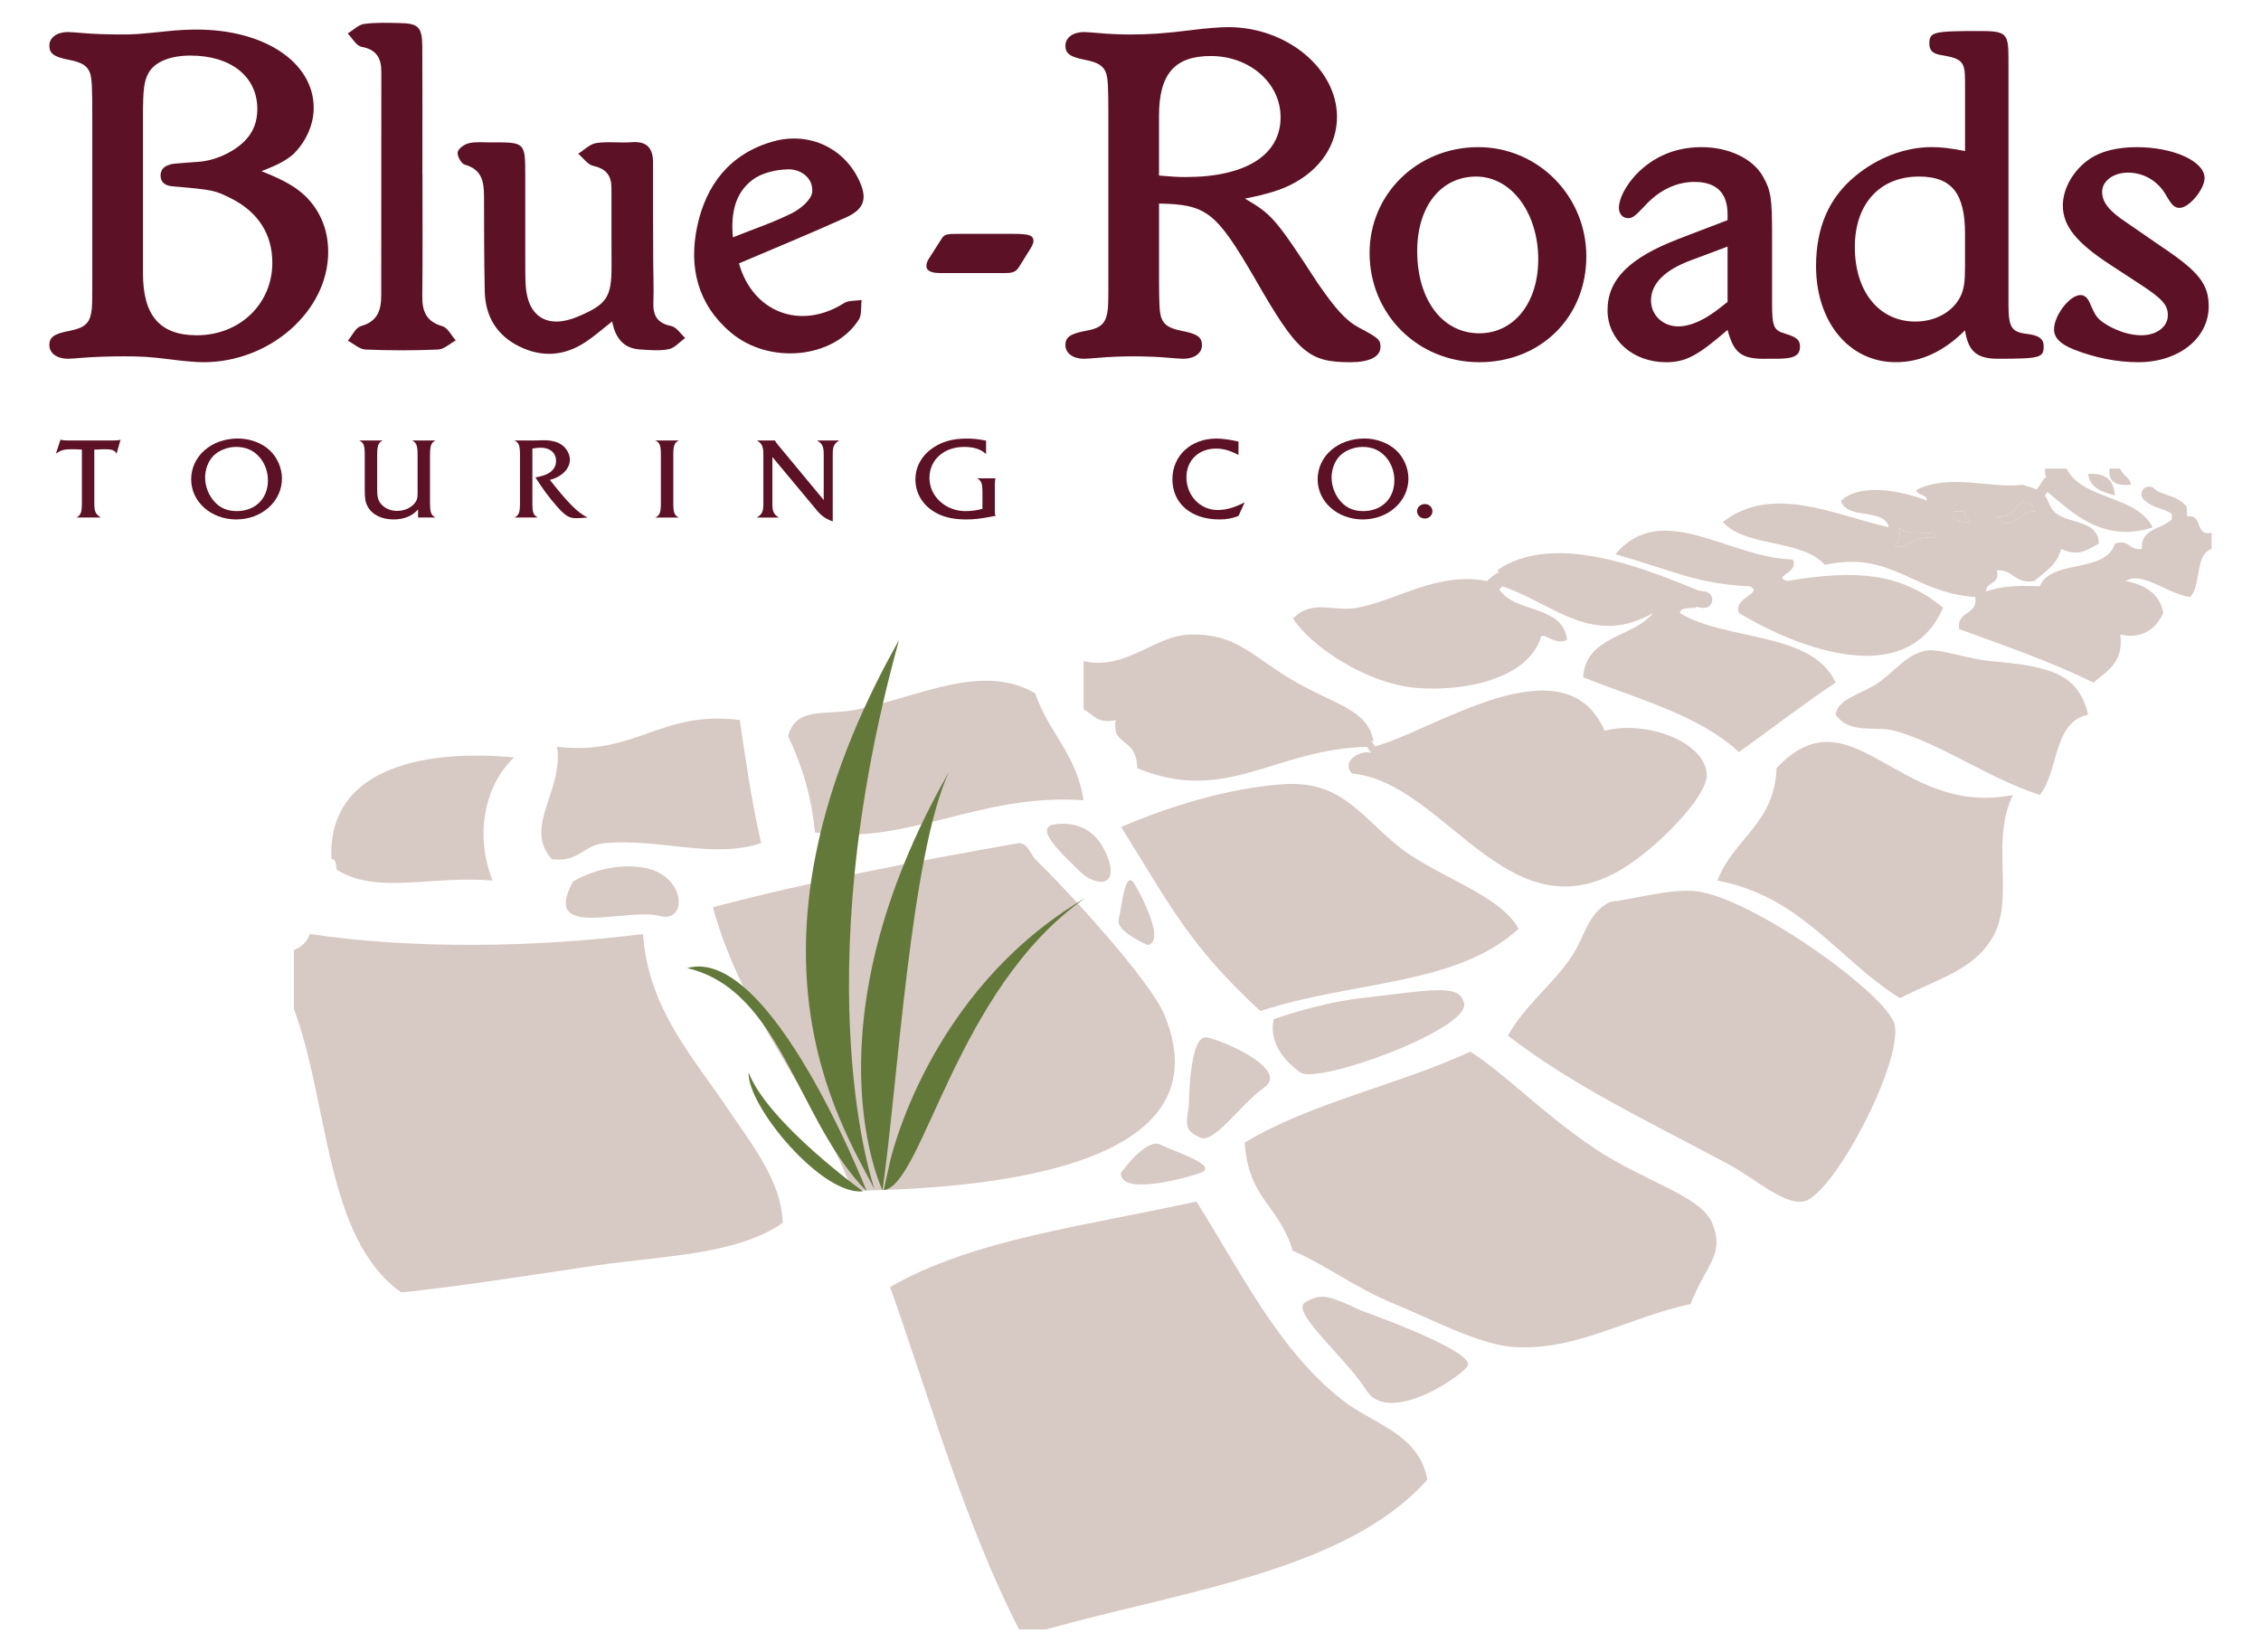 <?xml version="1.0" encoding="utf-8"?>
<!-- Generator: Adobe Illustrator 23.0.0, SVG Export Plug-In . SVG Version: 6.00 Build 0)  -->
<svg version="1.1" id="Layer_1" xmlns="http://www.w3.org/2000/svg" xmlns:xlink="http://www.w3.org/1999/xlink" x="0px" y="0px"
	 viewBox="0 0 1662 1232" style="enable-background:new 0 0 1662 1232;" xml:space="preserve"
width="151.28" height="110.57">
<style type="text/css">
	.st0{fill:#D7C9C3;}
	.st1{fill:#5d1126;}
	.st2{fill:#63793A;}
</style>
<g>
	<path class="st0" d="M1496.27,373.89c2.54,0.74,4.74,1.44,6.53,2.18c0.98,1.49,1.64,2.96,2.35,5.13c0,0.02,0.02,0.02,0.02,0.03
		l-0.29,0.12c-9.67-1.27-19.43,17.38-28.06,3.98C1488.09,386.29,1490.55,378.45,1496.27,373.89"/>
	<path class="st0" d="M1428.74,401.28c-11.91-3.53-24.36,12.43-28.03,3.99c3.92-0.1,3.13-4.89,4.03-7.98l-1.05,0.36
		c0.42-1.53,0.74-2.99,0.98-4.36l0.07,0.01C1405.62,400.8,1441.14,393.81,1428.74,401.28"/>
	<path class="st0" d="M1444.78,381.35h7.99c-0.01,3.98,3.24,4.76,4.04,7.97C1450.51,388.91,1442.92,389.85,1444.78,381.35"/>
	<path class="st0" d="M1560.95,349.44h8c1.41,5.23,7.03,6.26,8.02,11.95C1566.47,362.55,1559.7,359.93,1560.95,349.44"/>
	<path class="st0" d="M1476.82,385.33c11.28,0.96,13.73-6.88,19.44-11.44c2.54,0.74,4.74,1.44,6.53,2.18c1,1.49,1.66,2.96,2.36,5.13
		c0,0.01,0.01,0.01,0.01,0.03l-0.29,0.12C1495.21,380.08,1485.46,398.73,1476.82,385.33 M1456.81,389.32
		c-6.3-0.41-13.89,0.53-12.03-7.97h8C1452.77,385.33,1456.01,386.11,1456.81,389.32 M1428.74,401.29
		c-11.92-3.54-24.36,12.43-28.03,3.99c3.91-0.1,3.11-4.89,4.02-7.98l-1.04,0.36c0.42-1.53,0.74-2.99,0.98-4.36l0.06,0.01
		C1405.61,400.8,1441.14,393.81,1428.74,401.29 M1448.78,469.1c34.28,12.4,68.84,24.52,100.12,39.87
		c9.97-8.66,22.6-14.7,20.04-35.87c9.99,2.34,24.02,1.27,32.01-15.95c-2.59-14.74-13.71-20.96-28.01-23.94
		c12.04-7.85,32.21,10.27,48.05,11.95c8.56-8.75,3.14-31.41,16-35.89V397.3c-13.02,2.86-6.06-14.26-18.28-12.18
		c-0.02-2.04-0.13-3.8-0.23-5.33l-0.13-2.08l-1.47-1.52c-4.23-4.34-9.32-5.85-13.36-7.21c-4.13-1.37-7.27-2.63-9.13-4.49
		c-2.21-2.21-5.81-2.19-8.06,0.02c-2.19,2.23-2.18,5.81,0.07,8.03c4.36,4.27,9.48,5.77,13.52,7.18c3.25,1.05,5.58,2.11,7.29,3.36
		c0.06,0.74,0.13,1.44,0.13,2.22l-0.07,1.76c0,0.06,0.07,0.09,0.07,0.14c-7.25,7.58-23.19,6.48-22.4,22.06
		c-9.66,1.63-8.68-7.28-20.04-3.98c-6.61,22.67-47.42,11.25-56.05,31.91c-15.46-0.79-29.5-0.15-40.06,3.98
		c0.07-7.93,10.95-5.08,8.02-15.95c12.65-0.65,13.37,10.62,28.05,7.99c7.85-6.8,17.08-12.24,20.01-23.94
		c12.31,5.68,17.99,1.79,28.03-3.98c-0.56-20.72-29.9-12.77-36.05-27.94l-0.29,0.13c-0.74-2.21-1.92-5.05-3.84-7.95
		c0.61-0.9,1.3-1.83,1.85-2.71c16.81,13.53,40.3,38.8,78.39,26.5c-11.64-24.29-51.98-20.02-64.09-43.87h-16.02v3.98l0.86,2.57
		c-0.75,0.27-1.53,0.67-1.98,1.38c-1.74,2.65-3.31,5.2-4.99,7.66c-3-1.17-6.26-2.26-10.04-3.22l0.13-0.42
		c-0.67,0.15-1.48,0.1-2.21,0.22c-0.35,0-0.66,0-1.01,0.07c-21.18,2.32-52.68-8.65-76.85,3.69c0.98,4.34,7.95,2.72,8.01,7.99
		c-17-6.9-49.04-13.9-64.07,0c3.84,14.22,30.85,5.33,35.43,18.8c-0.03,0.36-0.13,0.63-0.21,0.94c-40.83-9.46-87.18-32.32-123.35-3.8
		c17,18.96,59.38,12.63,76.09,31.9c49.59-11.06,66.17,21.11,112.14,23.94C1462.97,459.28,1446.61,454.98,1448.78,469.1"/>
	<path class="st0" d="M1544.91,353.43c13.04-1.05,19.24,4.72,19.99,15.97C1555.4,366.88,1546.28,364.02,1544.91,353.43"/>
	<path class="st0" d="M1320.62,433.2c50.87-8.49,84.41-6.32,116.16,19.95c-26.88,62.04-108.39,30.17-152.19,3.99
		c-4.61-11.7,19.18-14.83,8.05-19.96c-39.82-1.84-56.76-11.58-100.16-23.92c34.78-41.02,83.53,2.5,132.18,3.97
		C1329.91,427.23,1308.82,429.74,1320.62,433.2"/>
	<path class="st0" d="M1012.25,552.86l-1.86-0.63c0.96,1.47,2.03,2.87,2.92,4.3c43.44-11.54,141.23-80.08,171.16-11.65
		c30.47-7.87,73.8,7.5,76.12,31.92c1.35,14.85-29.14,46.76-52.12,63.79c-92.33,68.63-140.12-57.1-212.24-63.79
		c-7.24-6.84,1.25-15.69,12.05-15.98l2.11,0.71c-0.98-1.55-2.04-3.1-3.03-4.64c-69,1.51-104.82,43.35-171.32,15.91
		c-0.32-23.73-19.57-15.81-16.02-35.89c-13.82,3.16-16.88-4.42-24.01-7.98v-35.9c32.56,7,52.25-19.31,80.08-19.92
		c32.36-0.76,45.55,15.56,72.08,31.9C981.91,525.72,1007.41,527.69,1012.25,552.86"/>
	<path class="st0" d="M1356.68,532.91c1.48-12.09,18.95-14.93,32.02-23.94c12.19-8.35,20.83-21.46,36.06-23.92
		c9.35-1.53,30.38,6.43,48.05,7.98c44.43,3.88,64.95,9.59,72.09,39.88c-26.47,5.56-21.64,42.28-36.05,59.83
		c-37.74-12.12-73.48-38.11-108.15-47.87C1387.2,541.08,1367.09,547.86,1356.68,532.91"/>
	<path class="st0" d="M595.73,620.67c-2.57-28.03-10.19-51-20.01-71.82c6.22-22.73,28.62-14.85,52.06-19.92
		c47.58-10.27,93.12-34.66,132.16-11.97c9.73,28.87,31.18,46.07,36.04,79.78C718.09,591.11,665,630.95,595.73,620.67"/>
	<path class="st0" d="M439.57,628.65c-16.34,1-19.79,14.85-40.05,11.95c-21.51-24.07,9.08-50.94,3.98-83.78
		c59.06,7,76.62-27.38,136.18-19.92c3.69,24.1,8.57,60.61,16.02,91.75C520.27,640.68,479.67,625.07,439.57,628.65"/>
	<path class="st0" d="M1312.62,572.79c56.04-59.52,90.86,37.5,176.23,19.96c-15.91,32.52-0.82,71.94-12.04,99.72
		c-12.34,30.55-46.32,37.89-72.08,51.87c-46.04-28.6-73.38-75.86-136.15-87.76C1280.21,625.62,1311.37,614.08,1312.62,572.79"/>
	<path class="st0" d="M355.45,656.57c-46.23-3.83-86.07,10.69-116.12-7.97c-0.91-3.11-0.12-7.91-4.03-8.01
		c-3.29-71.24,75.37-81.61,136.18-75.79C349.92,584.9,341.66,622.07,355.45,656.57"/>
	<path class="st0" d="M1044.3,640.59c29.52,18.11,63.47,29.8,76.09,51.87c-46.37,42.88-125.69,38.98-192.57,61.48
		c-52.43-48.83-64.96-74.86-103.78-137.26c36.9-15.99,80.93-29.02,120.16-31.88C994.78,581.1,1005.91,617.13,1044.3,640.59"/>
	<path class="st0" d="M747.93,628.65c6.71,0.29,8.85,8.9,12.02,11.95c24.07,23.44,85.32,89.92,96.13,115.72
		c50.1,119.56-148.34,130.28-232.29,131.6c-29.64-75.54-81.33-129.09-104.13-211.42C592.45,657.26,669.6,642.37,747.93,628.65"/>
	<path class="st0" d="M1160.44,712.41c9.01-13.71,11.62-31.91,28.02-39.87c17.62-1.98,45.12-10.1,64.1-7.99
		c42.08,4.69,143.84,78,148.15,99.72c5.79,28.99-46.25,127.77-68.05,131.64c-14.87,2.62-36.93-17.76-56.08-27.9
		c-64.59-34.39-116.69-59.16-164.2-95.76C1124.93,749.54,1146.34,733.82,1160.44,712.41"/>
	<path class="st0" d="M219.29,696.45c76.42,11.64,171.34,9.92,248.3,0c3.72,55.92,38.07,92.78,64.08,131.63
		c16.82,25.12,39.03,52.2,40.06,83.76c-34.77,24.12-89.1,24.38-140.18,31.9c-50.88,7.55-104.11,15.92-144.15,19.97
		c-57.02-40.31-53.71-140.68-80.09-211.38v-43.9C213.05,706.21,217.05,702.19,219.29,696.45"/>
	<path class="st0" d="M951.97,932.63c-10.62-34.64-32.97-38.25-35.83-80.63c48.97-29.66,114.43-42.93,168.2-67.79
		c26.15,16.67,53.5,45.67,92.13,71.8c36.49,24.67,79.62,35.51,88.08,55.82c9.92,23.69-4.65,31.17-16.01,60.54
		c-46.85,10.03-85.48,35.29-132.15,32.01c-25.55-1.77-61.48-20.98-88.12-31.88C997.42,959.86,977.46,943.63,951.97,932.63"/>
	<path class="st0" d="M988.25,1043.49c23.19,18.41,57.8,25.26,64.07,59.86c-60.69,67.96-180.51,82.46-284.36,111.67h-20.03
		c-39.76-77.41-65.58-168.7-96.12-255.31c61.5-35.8,148.69-46.03,228.29-63.8C913.42,948.59,940.85,1005.91,988.25,1043.49"/>
	<path class="st0" d="M1258.91,441.03c3.42,0.19,5.99,3.08,5.8,6.47s-3.11,5.99-6.52,5.8c-2.13-0.13-3.97-0.58-5.86-0.96l0.23,0.82
		c-4.74,0.6-11.39-0.71-12.03,3.98c34.79,21.15,98.59,13.48,116.15,51.83c-24.73,16.58-48.07,34.57-72.09,51.86
		c-29.67-27.6-75.16-39.48-116.17-55.84c2.14-31.12,37.35-29.3,52.1-47.85c-45.13,25.55-73.8-6.71-112.08-19.94
		c-0.82,0.65-1.66,1.31-2.54,2.12c11.18,18.26,47.61,11.32,50.54,37.77c-9.95,5.14-19.45-8.91-20.04,0
		c-11.57,29.99-58,38.66-92.1,35.87c-37.71-3.06-79.7-31.79-92.12-51.86c14.7-14.74,30.18-4.55,48.07-7.94
		c29.89-5.7,59.74-26.92,96.11-19.96l0.13,0.34c2.58-2.66,5.66-5.15,9.42-7.14l-1.53-1.18c42.79-29.63,112.37-0.23,149.81,15
		C1255.85,440.56,1257.55,440.96,1258.91,441.03"/>
	<path class="st0" d="M874.59,824.18c0,0,0-53.25,13.37-50.59c13.37,2.66,61.51,23.98,42.79,37.27
		c-18.72,13.33-37.45,42.63-48.14,37.3C871.91,842.84,871.91,840.18,874.59,824.18"/>
	<path class="st0" d="M823.78,874.79c0,0,18.72-26.63,29.41-21.31c10.72,5.34,45.45,16,29.43,21.31
		C866.57,880.12,823.78,890.79,823.78,874.79"/>
	<path class="st0" d="M415.47,657.22c0,0,25.9-16.13,55.03-9.7c29.13,6.5,30.18,40.9,9.7,35.5
		C455.08,676.35,390.95,701.71,415.47,657.22"/>
	<path class="st0" d="M771.52,615.33c0,0,27.5-8.06,40.46,19.33c12.94,27.39-6.48,27.39-19.42,14.52
		C779.6,636.27,761.82,620.17,771.52,615.33"/>
	<path class="st0" d="M843.98,704.7c0,0-24.12-9.96-21.77-19.2c2.34-9.23,4.7-38.09,11.65-26.54
		C840.79,670.52,856.5,701.97,843.98,704.7"/>
	<path class="st0" d="M937.76,759.99c0,0,32.87-11.9,64.26-15.59c55.87-6.53,74.3-10.86,77.66,3.69
		c4.49,19.36-109.12,60.81-122.06,51.59C944.68,790.46,934.06,776.56,937.76,759.99"/>
	<path class="st0" d="M1003.42,977.43c0,0,87.4,30.82,78.65,41.56c-8.74,10.78-59.43,42.73-75.16,17.81
		c-15.72-24.93-57.66-59.1-45.45-65.86C973.69,964.19,978.09,965.71,1003.42,977.43"/>
	<path class="st1" d="M94.8,203.97c0,31.42,12.72,46.03,40.12,46.03c32.01,0,56.3-23.39,56.3-54.08c0-21.16-10.42-37.6-30.47-47.85
		c-12.34-6.19-13.88-6.56-43.58-9.11c-6.17-0.37-9.26-3.31-9.26-8.06c0-4.01,2.33-6.93,6.56-8.01c1.54-0.75,1.54-0.75,21.21-2.21
		c12.34-0.71,26.22-6.92,34.72-15.35c6.55-6.56,9.63-14.23,9.63-24.09c0-24.12-19.66-39.8-49.76-39.8
		c-15.42,0-26.62,4.74-31.24,12.77c-3.47,6.23-4.24,12.42-4.24,32.88V203.97z M57,86.71c0-23.38-0.38-27.38-1.53-31.79
		c-1.93-5.84-6.18-8.39-15.43-10.22C28.46,42.52,25,39.95,25,34.1c0-6.21,5.78-10.22,13.88-10.22c1.93,0,6.16,0.37,10.79,0.74
		c7.33,0.72,18.91,1.07,27.77,1.07c11.57,0,11.57,0,36.64-2.55c7.33-0.73,14.28-1.09,20.83-1.09c50.51,0,87.16,24.48,87.16,58.44
		c0,12.42-5.79,25.2-15.04,34.34c-5.41,4.76-11.57,8.06-23.92,12.8c17.35,6.93,25.46,11.68,33.17,18.98
		c10.8,10.96,16.59,24.83,16.59,41.27c0,43.83-43.2,82.21-92.96,82.21c-5.38,0-14.65-0.75-25.45-2.2
		c-14.28-1.81-21.6-2.19-33.55-2.19c-10.8,0-22.76,0.38-31.25,1.09c-4.63,0.38-8.86,0.73-10.79,0.73c-8.1,0-13.88-4.03-13.88-10.21
		c0-5.87,3.46-8.42,15.04-10.61c10.79-2.19,14.65-5.12,16.19-13.51c0.78-4.03,0.78-8.05,0.78-28.5V86.71z"/>
	<path class="st1" d="M743.63,174.38c11.94,0,15.04,1.1,15.04,5.46c0,1.12-0.78,2.92-1.54,4.39l-8.87,14.26
		c-2.33,4.02-4.63,5.12-10.8,5.12h-4.26h-44.34c-6.54,0-10.01-1.84-10.01-5.12c0-1.46,0.38-3.3,1.53-5.12l8.86-13.88
		c3.09-5.12,3.48-5.12,15.83-5.12H743.63z"/>
	<path class="st1" d="M852.26,130.91c9.26,0.74,13.51,1.11,19.69,1.11c45.11,0,70.94-16.47,70.94-44.6
		c0-25.57-23.12-45.65-52.05-45.65c-26.99,0-38.58,13.52-38.58,44.56V130.91z M852.26,204.69c0,23.38,0.39,27.4,1.55,31.77
		c1.92,5.88,6.16,8.42,15.42,10.25c11.58,2.19,15.05,4.74,15.05,10.61c0,6.18-5.78,10.21-13.89,10.21c-1.54,0-6.17-0.35-10.78-0.73
		c-6.96-0.71-18.52-1.09-26.23-1.09c-8.1,0-19.28,0.38-26.23,1.09c-4.63,0.38-9.26,0.73-10.79,0.73c-8.1,0-13.89-4.03-13.89-10.21
		c0-5.87,3.47-8.42,15.05-10.61c10.79-1.83,14.63-5.11,16.19-13.51c0.78-4.02,0.78-8.03,0.78-28.5V86.71
		c0-23.38-0.37-27.38-1.55-31.79c-1.91-5.84-6.16-8.38-15.41-10.22c-11.58-2.18-15.05-4.75-15.05-10.59
		c0-6.19,5.79-10.22,13.89-10.22c1.53,0,6.16,0.37,10.79,0.74c6.96,0.72,16.98,1.08,23.92,1.08c13.12,0,25.44-0.74,45.51-3.28
		c11.17-1.46,21.6-2.2,27.38-2.2c43.57,0,80.97,31.06,80.97,66.87c0,20.82-12.33,39.42-33.93,50.4c-7.7,4.02-18.12,7.32-34.7,10.59
		c20.05,11.69,22.74,14.62,54.37,63.19c13.13,19.02,20.84,27.76,30.47,32.89c15.05,8.03,16.2,9.13,16.2,14.6
		c0,7.33-8.49,11.33-22.37,11.33c-31.63,0-39.73-7.32-71.72-63.21c-28.55-48.95-35.5-54.41-70.98-55.13V204.69z"/>
	<path class="st1" d="M1044.74,187.18c0,36.52,18.89,61.35,46.25,61.35c25.85,0,43.98-22.65,43.98-55.16
		c0-34.69-20.06-61.72-46.29-61.72C1062.47,131.65,1044.74,153.9,1044.74,187.18 M1170.83,191.18c0,45.28-33.92,78.91-79.84,78.91
		c-45.88,0-81.75-35.8-81.75-81.46c0-44.23,35.87-78.91,80.98-78.91C1134.98,109.72,1170.83,146.25,1170.83,191.18"/>
	<path class="st1" d="M1248.75,194.11c-19.66,7.31-29.7,17.52-29.7,29.95c0,10.96,8.86,19.33,20.42,19.33
		c8.12,0,17.75-3.98,28.17-11.68l8.47-6.56v-41.29L1248.75,194.11z M1305.45,267.53c-18.91,0.37-24.68-4.04-29.33-21.55
		c-22.36,19.35-31.24,24.12-45.89,24.12c-24.68,0-43.59-16.81-43.59-38.73c0-23,16.2-39.1,53.22-53.35l36.26-13.87v-4.38
		c0-16.07-8.47-24.13-24.68-24.13c-13.5,0-26.62,6.23-37.4,18.26c-6.95,7.33-8.88,8.79-11.97,8.79c-4.23,0-6.95-3.29-6.95-7.69
		c0-6.93,5.02-16.43,12.74-24.83c13.12-13.51,29.31-20.45,48.98-20.45c20.45,0,38.56,8.76,45.91,22.3
		c5.78,10.2,6.55,16.42,6.55,42.73v50.74c0,18.28,1.15,20.85,10.03,23.4c8.49,2.55,10.79,4.75,10.79,9.49
		c0,6.93-4.63,9.13-17.35,9.13H1305.45z"/>
	<path class="st1" d="M1453.15,174.37c0-30.32-10.04-42.72-34.32-42.72c-29.3,0-47.83,20.43-47.83,52.59
		c0,33.25,18.12,55.53,45.12,55.53c15.42,0,28.55-7.66,33.93-19.36c2.33-5.11,3.09-10.21,3.09-21.9V174.37z M1453.15,64.79v-4.75
		c0-14.25-2.32-16.46-18.13-19.01c-6.16-1.09-8.46-3.64-8.46-8.38c0-8.79,2.69-9.52,37.01-9.52c20.45,0,21.97,1.47,21.97,20.82
		v182.31c0,17.53,1.95,21.16,13.11,22.63c9.66,1.1,13.14,3.64,13.14,9.49c0,8.41-3.1,9.13-34.33,9.13c-15.81,0-22-5.84-24.31-21.18
		c-15.82,15.71-32.79,23.75-51.67,23.75c-34.72,0-59.4-29.96-59.4-71.6c0-28.85,9.66-51.15,29.33-67.23
		c16.19-13.52,37.01-21.55,56.68-21.55c7.71,0,13.49,0.73,25.07,2.92V64.79z"/>
	<path class="st1" d="M1600.1,184.24c27.39,18.27,34.71,27.77,34.71,44.21c0,23.75-22.36,41.64-52.43,41.64
		c-15.81,0-32.41-3.3-48.22-9.52c-10.04-4.02-14.66-8.76-14.66-14.99c0-10.2,11.57-25.55,19.67-25.55c3.08,0,5.41,1.83,7.32,6.58
		c4.25,9.85,5.42,11.33,13.13,16.07c8.49,4.75,16.96,7.32,25.07,7.32c11.18,0,19.67-6.21,19.67-14.97c0-7.68-4.25-12.43-21.21-23.4
		l-21.21-13.88c-25.84-16.79-35.87-29.22-35.87-44.57c0-12.76,8.09-26.66,20.05-34.69c8.47-5.85,20.83-8.76,35.09-8.76
		c27.4,0,50.52,10.59,50.52,23c0,8.39-11.57,22.28-18.51,22.28c-3.86,0-5.79-1.83-10.03-9.11c-5.79-10.62-16.58-17.18-28.54-17.18
		c-10.8,0-19.29,6.22-19.29,14.26c0,7.65,5,14.24,17.74,22.65L1600.1,184.24z"/>
	<path class="st1" d="M75.1,338.29c-1.4-2.57-3.32-3.31-8.64-3.31c-2.01,0-2.01,0-6.47,0.27h-1.48v40.39
		c0,5.81,0.96,7.79,4.89,10.27H45.15c3.31-1.67,4.1-3.79,4.1-11.15v-39.51c-1.84-0.17-5.23-0.27-7.42-0.27
		c-5.85,0-8.13,0.58-11.96,3.31l3.4-10.41c1.04,0.31,2.96,0.57,4.72,0.57h34.66c1.91-0.07,3.14-0.17,3.59-0.17
		c0.61-0.08,0.87-0.08,1.83-0.39L75.1,338.29z"/>
	<path class="st1" d="M147.5,339.7c-3.94,3.89-6.38,10.08-6.38,16.36c0,6.71,2.71,13.57,7.42,18.52c4.19,4.38,9.45,6.53,16.16,6.53
		c13.8,0,23.24-9.33,23.24-22.91c0-6.51-2.28-12.74-6.3-17.34c-4.54-5.14-10.13-7.61-17.38-7.61
		C158.07,333.26,151.59,335.72,147.5,339.7 M189.06,335.56c5.77,5.3,9.34,13.41,9.34,21.26c0,17.02-15.02,30.51-34.05,30.51
		c-18.78,0-33.63-13.15-33.63-29.86c0-17.34,15.04-30.5,34.85-30.5C174.3,326.97,183.21,330.2,189.06,335.56"/>
	<path class="st1" d="M299.88,379.87c-4.38,4.97-10.57,7.46-18.26,7.46c-8.82,0-16.07-3.54-19.3-9.6c-1.75-3.14-2.19-5.7-2.19-12.74
		v-25.4c0-7.42-0.69-9.39-4.1-11.14h17.46c-3.31,1.75-4.1,3.72-4.1,11.14v25.4c0,5.87,0.71,8.37,3.23,11.17
		c2.72,3.06,6.98,4.8,11.72,4.8c5.41,0,10.47-2.33,13.26-6.04c1.48-1.9,1.93-3.64,1.93-6.96v-28.38c0-7.42-0.8-9.39-4.11-11.14
		h17.47c-3.31,1.75-4.11,3.72-4.11,11.14v35.17c0,7.43,0.8,9.4,4.11,11.15h-13.01V379.87z"/>
	<path class="st1" d="M385.1,374.76c0,7.43,0.71,9.41,4.11,11.15h-17.46c3.4-1.74,4.1-3.72,4.1-11.15V339.6
		c0-7.43-0.69-9.4-4.1-11.14h13.35c0.79,0,2.27,0,4.28-0.08c1.56-0.1,2.88-0.1,3.94-0.1c6.02,0,10.3,1.09,13.63,3.39
		c3.74,2.66,6.1,6.96,6.1,11.18c0,6.68-6.21,12.89-14.94,14.97c13.81,17.52,20.79,24.47,28.12,28.09c-5.68,0.42-6.63,0.49-8.47,0.49
		c-5.22,0-8.02-1.66-14.23-8.66c-5.42-6.03-11.17-13.73-16.16-21.77c10.4-1.62,15.37-5.77,15.37-12.45c0-5.72-4.54-9.69-11.18-9.69
		c-1.99,0-3.66,0.16-6.46,0.66V374.76z"/>
	<path class="st1" d="M480.9,339.6c0-7.42-0.71-9.4-4.11-11.14h17.47c-3.4,1.74-4.1,3.72-4.1,11.14v35.16
		c0,7.44,0.69,9.41,4.1,11.15h-17.47c3.4-1.74,4.11-3.7,4.11-11.15V339.6z"/>
	<path class="st1" d="M564.02,375.65c0,5.73,1.05,7.95,4.82,10.27h-16.43c3.94-2.41,4.89-4.46,4.89-10.27v-36.93
		c0-5.7-1.03-7.94-4.79-10.26h13.45c0.34,0.81,0.44,0.98,2.19,3.22l34.14,41.18v-34.14c0-5.8-1.04-7.86-4.9-10.26h16.51
		c-3.94,2.4-4.89,4.46-4.89,10.26v50.02c-5.07-1.59-8.91-4.38-12.67-9.19l-32.32-38.77V375.65z"/>
	<path class="st1" d="M723.32,338.53c-4.21-3.7-9.09-5.28-16.43-5.28c-15.03,0-25.77,9.67-25.77,23.14
		c0,13.66,11.97,24.73,26.83,24.73c4.35,0,9.78-0.73,12.67-1.74V367.8c0-7.43-0.71-9.41-4.12-11.14h13.89
		c-0.36,1.04-0.53,2.71-0.53,5.09v18.54c0,2.72,0.09,3.22,0.53,4.45c-1.22,0.09-1.49,0.09-3.23,0.52
		c-8.47,1.57-12.84,2.07-18.87,2.07c-10.05,0-17.91-1.99-24.36-6.14c-8.46-5.43-13.28-14.04-13.28-23.63
		c0-9.93,5.07-18.61,14.15-24.31c6.56-4.23,14.32-6.22,23.94-6.22c5.06,0,8.47,0.36,14.59,1.53V338.53z"/>
	<path class="st1" d="M911.5,339.28c-6.11-3.3-11.18-4.79-16.78-4.79c-12.92,0-22.02,8.86-22.02,21.34
		c0,13.71,10.22,24.46,23.24,24.46c6.38,0,12.14-1.66,20.19-5.7l-4.63,10.14c-4.99,1.92-8.73,2.59-14.32,2.59
		c-21.06,0-34.94-11.92-34.94-30.01c0-17.47,13.8-30.29,32.67-30.29c4.53,0,10.14,0.76,16.59,2.23V339.28z"/>
	<path class="st1" d="M987.28,339.7c-3.92,3.89-6.37,10.08-6.37,16.36c0,6.71,2.7,13.57,7.41,18.52c4.19,4.38,9.44,6.53,16.16,6.53
		c13.79,0,23.24-9.33,23.24-22.91c0-6.51-2.27-12.74-6.29-17.34c-4.54-5.14-10.14-7.61-17.38-7.61
		C997.85,333.26,991.38,335.72,987.28,339.7 M1028.86,335.56c5.77,5.3,9.34,13.41,9.34,21.26c0,17.02-15.02,30.51-34.06,30.51
		c-18.77,0-33.62-13.15-33.62-29.86c0-17.34,15.03-30.5,34.85-30.5C1014.1,326.97,1023.01,330.2,1028.86,335.56"/>
	<path class="st1" d="M1056.1,381.19c0,3.04-2.55,5.46-5.67,5.46c-3.24,0-5.78-2.42-5.78-5.46c0-2.96,2.62-5.36,5.87-5.36
		C1053.55,375.83,1056.1,378.3,1056.1,381.19"/>
	<path class="st1" d="M444.59,239.66c-7.31,5.72-13.23,11.01-19.79,15.35c-15.6,10.34-32.18,11.72-49.12,3.49
		c-17.17-8.34-25.71-22.57-26.1-41.4c-0.5-23.61-0.48-47.24-0.54-70.86c-0.03-10.78-1.66-19.97-14.31-23.44
		c-2.62-0.72-5.83-6.46-5.34-9.31c0.46-2.73,5.09-5.96,8.39-6.72c5.24-1.19,10.9-0.55,16.38-0.58c25.61-0.17,25.61-0.16,25.63,24.94
		c0.01,21.09-0.01,42.19,0.01,63.28c0.01,5.91-0.03,11.82,0.27,17.71c1.21,24.23,16.38,33.51,38.98,23.94
		c21.56-9.13,25.07-14.37,25.06-37.44c-0.01-19.4-0.14-38.81-0.06-58.21c0.04-9.37-3.83-14.55-13.48-16.69
		c-4.24-0.94-7.57-5.94-11.31-9.1c4.45-2.77,8.65-7.2,13.41-7.94c8.66-1.33,17.7,0.05,26.51-0.64c11.76-0.91,15.92,4.81,15.89,15.62
		c-0.07,24.47,0.04,48.93,0.11,73.4c0.03,10.12,0.51,20.26,0.12,30.36c-0.37,9.82,2.82,15.6,13.28,17.67
		c3.92,0.78,6.99,5.83,10.44,8.93c-4.06,2.91-7.79,7.45-12.26,8.36c-6.87,1.4-14.28,0.66-21.42,0.2
		C453.15,259.82,446.89,252.14,444.59,239.66z"/>
	<path class="st1" d="M539.1,196.41c10.39,36.72,46.06,50.06,78.24,29.66c3.5-2.22,8.76-1.65,13.2-2.37
		c-0.63,4.96,0.3,10.93-2.14,14.73c-18.64,29.08-66.81,33.69-95.41,9.49c-24.83-21.01-31.39-48.85-25.06-78.93
		c6.52-31,24.3-54.34,56.49-63.47c26.17-7.43,52.1,4.14,63.79,27.99c6.89,14.06,4.83,22.24-9.32,28.64
		C592.51,174.07,565.72,185.05,539.1,196.41z M534.57,176.97c15.65-6.25,30.41-11.16,44.16-18.08c6.29-3.16,14.41-9.92,14.96-15.68
		c0.97-10.22-8.22-17.22-18.13-16.95c-8.93,0.25-19.35,2.57-26.26,7.77C536.4,143.72,532.9,158.71,534.57,176.97z"/>
	<path class="st1" d="M303.15,129.52c0,30.35,0.25,60.71-0.13,91.05c-0.15,11.43,2.81,19.2,15,22.67c4,1.14,6.67,6.93,9.95,10.6
		c-4.38,2.37-8.68,6.6-13.15,6.79c-18.02,0.79-36.11,0.77-54.13,0.01c-4.47-0.19-8.78-4.29-13.16-6.59
		c3.2-3.77,5.78-9.78,9.72-10.88c12.32-3.44,15.17-11.74,15.16-22.78c-0.01-55.65,0.06-111.29,0.08-166.93
		c0-10.03-3.58-16.53-14.74-18.54c-3.92-0.71-6.92-6.49-10.34-9.95c4.08-2.48,7.94-6.51,12.28-7.12c8.7-1.23,17.66-0.81,26.51-0.66
		c13.9,0.23,16.74,3.03,16.83,17.49c0.19,31.62,0.06,63.23,0.06,94.85C303.11,129.52,303.13,129.52,303.15,129.52z"/>
	<g>
		<path class="st2" d="M658.44,477.25c-128.96,229.15-43.51,360.43-18.28,409.53C640.16,886.79,586.95,735.49,658.44,477.25
			 M651.57,866.84l-4.55,20.55c29.21-3.14,53.75-150.53,150.34-217.83C679.03,739.19,651.57,866.84,651.57,866.84 M646.13,887.56
			c11.33-79.53,20.85-249.43,49.38-311.67C587.19,766.1,646.13,887.56,646.13,887.56 M546.27,799.7
			c-1.01,25.25,54.8,92.06,85.29,88.6C631.55,888.3,560.92,837.44,546.27,799.7 M500.46,721.87
			c70.58,16.48,81.62,113.69,133.9,166.46C634.35,888.32,562.6,704.27,500.46,721.87"/>
	</g>
</g>
</svg>
